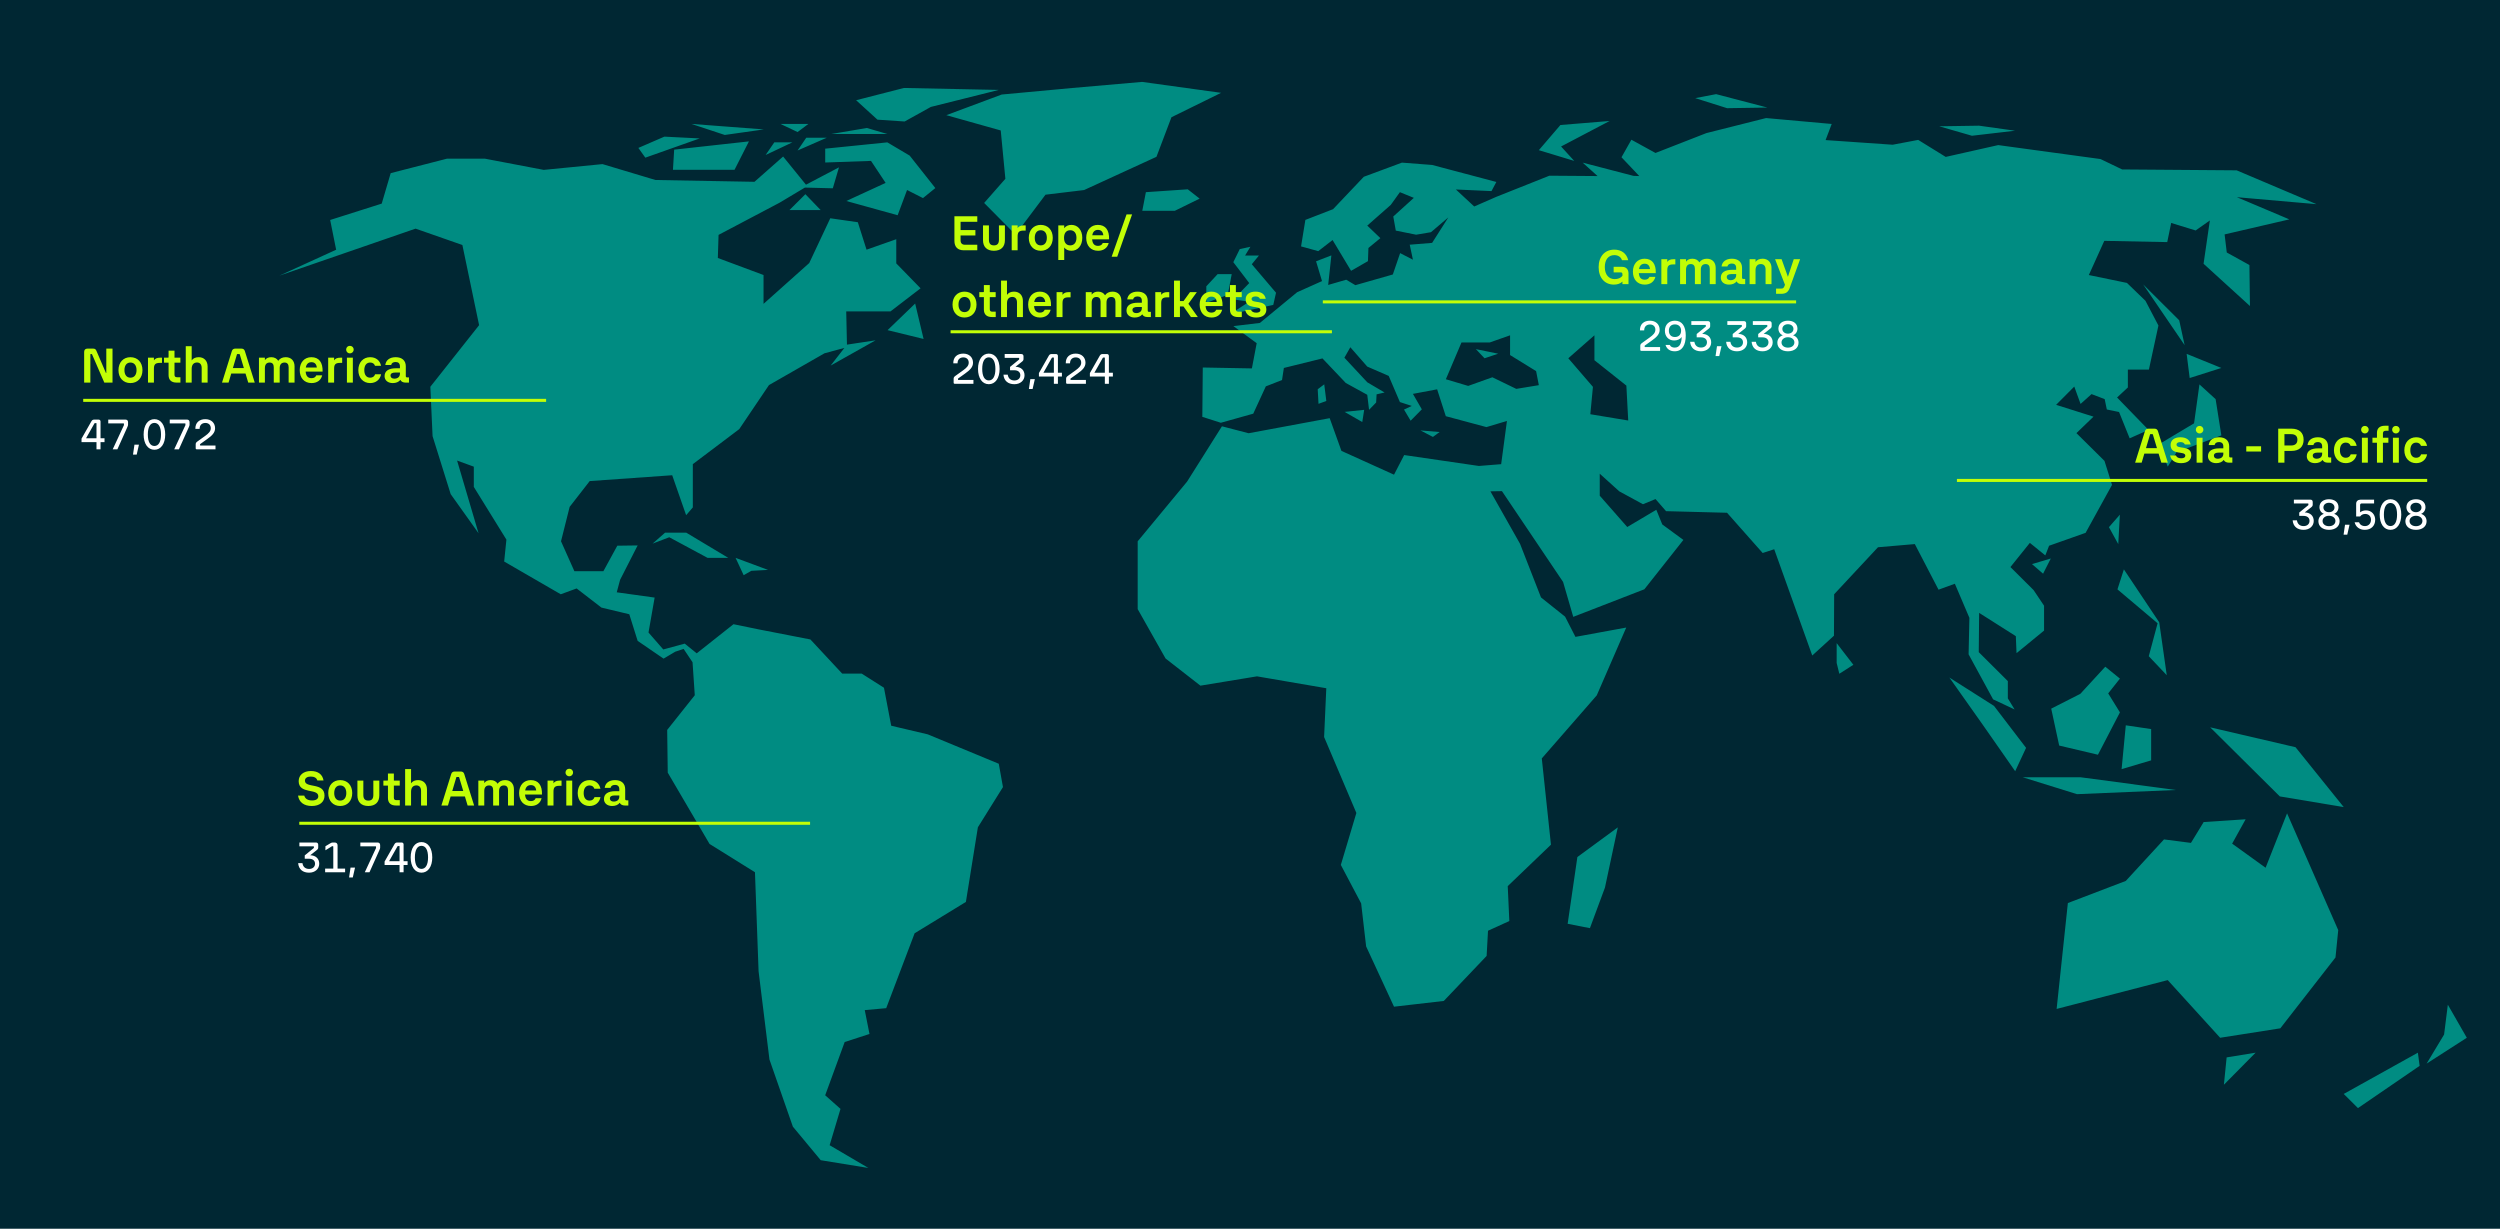 <svg xmlns="http://www.w3.org/2000/svg" width="824" height="405" viewBox="0 0 824 405"><path fill="#002733" d="M0 0h824v405H0z" data-name="BG"/><g data-name="EN"><path d="M700.663 239.066l8.355 1.238v10.312l-9.737 2.889 1.381-14.439zm106.143 92.084l-1.234 9.831-5.76 9.585 13.248-8.52-6.254-10.896zm-73.811 26.379l10.45-10.568-9.545 1.556-.905 9.011zm39.498 3.032l4.69 4.67 20.325-13.927-.576-4.342-24.439 13.599zM397.6 94.368v5.454l7.076-2.652 1.294-6.818h-4.642l-3.728 4.015zm121.264-41.331L507.2 49.498l7.109-8.295 16.22-1.328-15.997 8.406 4.333 4.755zM406.502 98.686l5.25-5.379-5.25-6.893 2.131-4.318 3.5-.757-1.75 2.878h4.565l-2.358 2.879 7.989 9.393-.913 4.015-14.305 3.086 6.391-4.147-5.25-.757zm291.675 80.651l-3.071-5.587 3.6-4.112-.529 9.698zm16.318-25.54l-2.999-7.3 11.665-6.968 1.777-12.83 5.332 4.867 1.888 11.945-14.775 5.531-2.889 4.756zm-.33 68.76l-5.929-6.272 2.908-10.858-13.232-11.174 2.117-6.588 11.647 17.446 2.488 17.446zM569.25 35.659l-10.505-3.318 6.888-1.313 16.886 4.424-13.269.208zm149.022 69.914l1.778 8.185-13.664-20.019 11.887 11.834zm-68.321-60.831l-10.776-3.111 13.109-.207 11.887 1.659-14.22 1.659zm82.208 76.537l-10.442 3.318-1-7.963 11.442 4.645zm-257.665 21.115l-2.203 1.618-4.091-2.14 6.294.522zm-24.86-7.311l-.63 4.021-5.822-3.344 6.451-.677zm-12.483-2.924l-2.57.94-.262-4.804 2.151-1.618.682 5.483zm232.597 53.766l6.194-1.845-2.541 5.007-3.653-3.162zm-183.303-70.851l7.354 1.505-4.494 1.505-2.86-3.01zm33.457 167.402l13.324-9.769-4.235 19.847-4.958 13.368-7.333-1.44 3.202-22.006zm85.463-70.498l5.506 7.136-4.632 2.958-.874-3.567v-6.526zM406.502 98.686l5.25-5.379-5.25-6.894 2.13-4.318 3.5-.757-1.75 2.879h4.565l-2.359 2.878 7.989 9.394-.913 4.015-14.305 3.086 6.391-4.147-5.25-.757zm307.663 123.871l-5.929-6.273 2.908-10.858-13.232-11.174 2.118-6.588 11.647 17.446 2.488 17.447zm-15.988-43.221l-3.07-5.587 3.6-4.111-.529 9.697zm.552 44.33l-3.867 4.881 3.867 6.256-7.25 13.956-12.773-3.022-2.625-12.17 9.598-4.882 8.218-8.937 4.833 3.919zm15.766-69.87l-2.999-7.3 11.664-6.968 1.777-12.83 5.333 4.867 1.888 11.945-14.775 5.53-2.889 4.756zm-13.832 85.27l8.356 1.237v10.312l-9.737 2.889 1.381-14.438zM518.864 53.037L507.2 49.498l7.109-8.296 16.219-1.327-15.997 8.406 4.333 4.756zm232.564 209.46l-22.958-22.775 28.142 6.562 15.881 19.736-21.065-3.523zM569.25 35.658l-10.505-3.318 6.887-1.313 16.886 4.424-13.269.207zm149.023 69.915l1.777 8.184-13.664-20.019 11.887 11.835zm13.886 15.706l-10.442 3.318-1-7.963 11.443 4.645zm-82.207-76.537l-10.776-3.111 13.109-.207 11.887 1.659-14.22 1.66zm19.797 141.183l6.194-1.845-2.541 5.007-3.653-3.162zm14.825 75.828l-17.885-5.569h19.058l31.419 4.194-32.593 1.376zm-16.78-15.262l-3.591 7.7-10.772-15.434-10.91-15.434 14.708 9.35 10.565 13.819zm-193.3-104.098l-2.203 1.619-4.091-2.141 6.293.522zm-24.86-7.31l-.629 4.02-5.822-3.343 6.451-.677zm-12.483-2.924l-2.57.94-.262-4.804 2.15-1.618.682 5.483zm316.663 135.909l16.869 38.504-.905 9.011-10.532 13.518-7.653 9.831-19.831 3.114-17.28-19.006-36.617 9.503 3.703-34.9 19.091-7.292 12.59-13.681 8.887 1.147 4.197-6.881 13.824-.901-4.443 8.028 11.026 7.947 7.077-17.941zm-148.449-56.09l5.507 7.135-4.633 2.959-.874-3.568v-6.526zm-118.92-96.904l7.354 1.505-4.494 1.505-2.86-3.01zM299.827 51.285l-7.363-4.362-20.476 2.08v4.559l15.097-.532 4.818 7.248-12.956 5.97 16.918 4.69 3.106-8.314 5.246 2.664 4.069-3.304-8.459-10.699zM289.209 39.44l-7.034-6.403 15.756-4.041 31.27.64-22.388 5.602-8.641 4.802-8.963-.6zm-28.055 7.483l-8.802 4.162 2.854-4.162h5.949zm40.482 53.122l2.779 11.676-11.869-2.907 9.09-8.768zm-38.754-56.524l-5.667-2.682h9.244l-3.577 2.682zm2.854 1.881h6.752l-9.606 4.201 2.854-4.201zm26.728-1.241h-18.449l11.696-1.98 6.752 1.98zm-53.577.321l-11.013-3.642 23.875 1.821-12.862 1.821zm-16.681 4.842l24.638-2.721-4.743 9.363h-20.298l.402-6.642zm20.242 134.546l10.689 3.968-5.495.301-2.536 1.444-2.657-5.712zM260.21 69.233l5.247-5.224 5.032 5.224H260.21zm-34.008 106.34l13.83 8.297h-6.824l-12.621-6.794-5.495 2.104 4.107-3.607h7.005zM212.697 51.967l-2.293-3.212 8.577-3.72 11.634.591-17.918 6.341zm116.5 199.771l1.378 7.681-8.266 13.258-3.949 24.597-16.899 10.332-9.368 24.688-7.072.64 1.561 7.864-8.174 2.652-6.429 17.555 5.051 4.481-3.582 11.978 12.766 7.498-15.705-2.56-9.184-11.063-7.715-22.128-3.582-29.077-1.194-32.643-14.97-9.326-13.776-23.499-.184-14.081 9.092-11.43-.735-10.878-2.939-4.392-2.755.914-3.857 2.286-8.541-5.852-2.755-8.778-9.184-2.194-8.174-6.309-5.235 1.921-18.644-10.79.735-7.223-10.745-17.373v-6.675l-5.51-2.012 7.072 23.957-9.184-12.893-5.969-19.11-.735-16.276 16.072-20.298-5.511-26.425-15.429-5.395-44.891 15.495 18.713-8.542-1.97-9.806 16.99-5.394 2.961-10.045 18.529-4.761h12.552l19.365 3.69 19.365-1.905 17.453 5.237 32.634.595 9.444-8.331 7.531 9.283 10.878-5.713-2.032 6.903-9.205-.238-8.368 4.999-20.083 10.592-.239 7.616 15.062 5.611v9.504l15.062-13.449 6.933-14.758 9.085 1.31 2.869 9.045 9.802-3.452v7.974l8.009 8.212-9.922 7.617h-14.584l.239 10.949 9.444-1.428-14.823 8.331 4.543-5.832-6.575 1.785-18.29 10.473-9.802 14.52-15.3 11.54v14.264l-2.205 2.56-4.592-13.166-27.185 1.92-6.613 8.504-2.847 11.338 4.408 9.875h9.551l4.592-8.412 6.704-.092-5.786 11.338-1.102 4.115 12.49 1.737-2.02 11.521 4.868 5.578 7.072-1.921 3.949 3.2 12.123-9.601 8.45 1.737 16.898 3.292 10.47 11.246h6.429l7.347 4.663 2.388 12.526 12.031 2.835 23.419 9.692zm51.974-200.053L357.31 62.641l-12.715 1.529-9.888 13.165-10.33-10.444 6.994-7.963-1.528-15.927-17.926-5.042 18.248-6.803 23.312-2.16 22.951-2.001 26.045 3.602-16.359 8.043-4.944 13.046zm-91.962-12.246l-7.034-6.402 15.756-4.042 31.271.641-22.388 5.602-8.641 4.802-8.963-.6zm10.618 11.845l-7.363-4.362-20.476 2.081v4.559l15.098-.533 4.818 7.249-12.956 5.969 16.918 4.691 3.105-8.315 5.247 2.665 4.069-3.305-8.459-10.699zm76.668 18.192h10.728l8.179-4.012-3.912-3.069-13.81.944-1.185 6.137zm143.407 213l13.324-9.769-4.235 19.847-4.958 13.368-7.333-1.439 3.202-22.007zm217.36-217.484l26.256 2.301-26.315-11.152-37.754-.295-7.112-3.422-33.724-4.603-17.306 3.895-9.068-5.606-8.416 1.593-22.107-1.534 2.015-5.311-21.634-1.947-19.677 4.957-16.773 6.549-7.942-4.367-3.26 5.783 5.868 6.196-1.896-.059-16.773-4.367 4.919 4.425-15.884-.118-17.484 6.962-7.29 3.187-6.045-5.605 11.735.531 1.6-3.01-21.159-5.605-9.957-.767-12.565 4.661-10.135 10.68-9.128 3.541-1.422 8.733 5.665 1.562 4.726-3.659 6.091 10.142 5.565-3.189.157-4.339 3.938-3.241-4.321-4.136 7.746-6.821 3.011-4.197 4.592 1.874-6.776 6.146.828 4.646 6.7 1.35 4.893-.825 5.722-4.872-5.345 8.395-7.378.599 1.054 4.948-4.216-2.174-2.409 7.045-12.347 3.523-3.011-1.799-5.948 1.724 1.054-9.744-5.044 1.949 1.958 6.521-8.206 3.673-12.271 10.119-8.733 1.049 7.679 5.622-1.581 8.32-16.186-.3-.151 16.265 6.098 1.949 10.69-2.998 4.14-8.995 5.345-2.098.602-3.973 12.723-3.148 7.679 8.095 7.085 3.897.594 4.947 2.334-2.398.151-2.699 2.635-.6-5.713-3.373-7.537-8.095 1.958-3.448 5.579 6.371 7.068 3.073 3.689 8.62 3.915 1.274-2.56 1.199 2.184 3.673 3.689-3.749-2.936-5.096 7.98-1.5 2.857 8.854 13.391 3.595 6.762-2.026-1.904 14.248-7.352.588-24.617-3.594-3.348 6.47-17.331-7.843-3.873-10.784-26.718 4.967-8.796-2.288-11.488 18.235-16.28 19.672v22.352l9.19 16.274 11.488 8.954 18.643-3.072 22.845 3.921-.722 16.078 10.634 25.032-5.12 17.123 6.696 12.679 1.641 14.183 9.19 19.868 16.411-1.895 14.114-14.836.46-8.3 7.024-3.203-.525-11.502 14.245-13.66-3.02-28.43 18.118-20.783 9.716-22.352-16.74 3.071-3.414-6.666-7.943-6.339-6.893-17.646-9.781-17.319 3.807-.065 20.153 29.933 3.348 11.503 23.435-9.085 12.867-16.273-6.958-5.098-1.969-4.836-9.575 5.678-9.068-10.318v-7.254l6.433 5.816 7.812 4.249 4.136-1.7 3.479 3.987 20.087.523 11.75 13.267 3.807-1.241 12.538 35.03 7.155-6.535.066-13.66 14.442-15.49 12.144-1.045 7.812 15.032 5.383-1.96 4.792 11.241-.263 12.026 8.074 14.835 7.09 3.333-2.232-3.66v-5.686l-9.584-9.542.128-12.944 12.091 7.671.237 5.606 9.068-7.436v-8.202l-3.438-5.134-7.646-7.612 6.401-7.966 5.097 4.13 1.245-3.186 12.032-4.249 8.712-15.814-2.489-7.907-9.246-9.146 5.631-5.429-12.328-3.894 5.986-6.019 2.075 5.723 3.615-3.245 4.327 1.652.711 3.422 4.03.826 3.497 8.674 6.223-2.773-10.372-10.68 3.556-3.305v-5.9h6.934l3.142-14.516-4.268-8.144-6.105-5.9-12.565-2.596 5.097-11.271 20.744.414 1.304-6.314 8.061 2.478 4.682-3.304-2.074 14.28 15.291 13.926-.178-13.513-7.468-4.13-.711-5.959 21.337-4.957-17.307-7.317zm-237.498 63.18l-7.885-3.824-7.967 2.847-7.354-2.196 5.148-12.122h9.315l6.7-2.359v6.508l8.58 5.288.899 4.637-7.436 1.22zm24.409 8.356l.857-9.022-8.118-9.422 8.608-7.566v8.21l10.531 8.363.612 11.509-12.49-2.073z" fill="#008c82"/><path fill="none" d="M26.424 114.103h190.342V177H26.424z"/><path d="M27.736 126.103v-10.101c0-.72.4-1.104 1.121-1.104h1.809c.641 0 .896.24 1.104.704l3.139 7.315h.127v-8.02h2.049v11.204H34.38l-4.08-9.396h-.434c-.047 0-.08.048-.08.096v9.3h-2.049zM39.049 122.005c0-2.608 1.633-4.274 3.938-4.274 2.354 0 3.971 1.666 3.971 4.274 0 2.593-1.617 4.258-3.971 4.258-2.305 0-3.938-1.665-3.938-4.258zm5.955 0c0-1.585-.77-2.513-2.018-2.513-1.217 0-1.969.928-1.969 2.513 0 1.553.752 2.481 1.969 2.481 1.248 0 2.018-.929 2.018-2.481zM53.387 117.891v1.713h-.656c-1.664 0-2 .625-2 1.985v4.514h-1.953v-8.212h1.953v.896c.398-.624 1.055-.896 2.08-.896h.576zM59.467 124.342v1.761H58.17c-1.648 0-2.609-.849-2.609-2.465v-4.098h-1.504v-1.649h1.328c.129 0 .176-.047.176-.191v-2.129h1.953v2.32h1.938v1.649h-1.938v3.985c0 .641.32.816.896.816h1.057zM68.428 120.789v5.313h-1.953V121.3c0-1.168-.561-1.824-1.537-1.824-.992 0-1.76.623-1.76 2.096v4.53h-1.953v-12.005h1.953v4.689c.496-.703 1.295-1.057 2.336-1.057 1.777 0 2.914 1.249 2.914 3.059zM81.818 126.103l-.895-2.978h-4.707l-.881 2.978h-2.16l3.25-10.404c.16-.513.543-.8 1.152-.8h1.969c.561 0 .977.24 1.152.8l3.266 10.404h-2.146zm-5.056-4.787h3.617l-1.361-4.529c-.016-.032-.047-.08-.096-.08h-.721c-.062 0-.08.048-.096.08l-1.344 4.529zM97.084 120.756v5.347h-1.951v-5.042c0-1.008-.449-1.568-1.346-1.568-.943 0-1.6.544-1.6 1.856v4.754h-1.953v-5.042c0-1.008-.449-1.568-1.346-1.568-.928 0-1.584.527-1.584 1.856v4.754h-1.953v-8.212h1.953v.816c.465-.656 1.184-.977 2.113-.977 1.057 0 1.84.449 2.289 1.201.496-.752 1.344-1.201 2.465-1.201 1.824 0 2.912 1.217 2.912 3.025zM106.33 122.484h-5.586c.111 1.473.768 2.162 1.953 2.162.752 0 1.312-.32 1.553-.945h1.951c-.398 1.648-1.711 2.562-3.504 2.562-2.402 0-3.906-1.665-3.906-4.274 0-2.545 1.537-4.258 3.842-4.258 2.514 0 3.793 1.713 3.697 4.754zm-5.539-1.343h3.635c-.145-1.217-.77-1.761-1.777-1.761s-1.664.593-1.857 1.761zM112.777 117.891v1.713h-.656c-1.664 0-2 .625-2 1.985v4.514h-1.953v-8.212h1.953v.896c.398-.624 1.055-.896 2.08-.896h.576zM114.088 115.219c0-.705.527-1.232 1.232-1.232.719 0 1.248.527 1.248 1.232 0 .72-.529 1.248-1.248 1.248-.705 0-1.232-.528-1.232-1.248zm.256 10.884v-8.212h1.953v8.212h-1.953zM118.104 122.005c0-2.608 1.648-4.274 3.889-4.274 1.92 0 3.25 1.09 3.602 2.834h-2c-.24-.688-.77-1.072-1.586-1.072-1.199 0-1.936.912-1.936 2.513 0 1.585.736 2.481 1.936 2.481.801 0 1.377-.385 1.633-1.137h1.969c-.336 1.793-1.729 2.913-3.617 2.913-2.24 0-3.889-1.681-3.889-4.258zM134.793 124.39v1.713h-1.152c-.848 0-1.424-.353-1.68-.896-.561.72-1.441 1.057-2.514 1.057-1.617 0-2.689-.929-2.689-2.272 0-1.697 1.297-2.609 3.762-2.609h1.297v-.672c0-.913-.512-1.393-1.408-1.393-.832 0-1.328.336-1.473.976h-1.938c.193-1.552 1.393-2.562 3.426-2.562 2.049 0 3.33 1.073 3.33 3.01v3.233c0 .272.16.416.4.416h.639zm-2.977-1.185v-.416h-1.52c-1.01 0-1.586.305-1.586 1.009 0 .624.496 1.009 1.248 1.009 1.105 0 1.857-.593 1.857-1.602z" fill="#c2fe06"/><path d="M34.451 144.461v1.26h-1.316v2.382h-1.332v-2.382h-4.93v-1.148l3.277-5.757c.225-.392.531-.519.938-.519h1.387c.406 0 .66.238.66.645v5.52h1.316zm-6.094 0h3.445v-4.917c0-.056-.027-.084-.084-.084h-.393c-.098 0-.168.028-.209.112l-2.76 4.889zM37.148 148.103l3.699-7.97v-.505c0-.042-.043-.069-.07-.069h-5.1v-1.262h5.66c.545 0 .867.295.867.855v.867c0 .197-.055.337-.238.771l-3.277 7.312h-1.541zM43.84 149.826l.477-3.265h1.484l-.742 3.265H43.84zM47.34 143.214c0-3.054 1.387-5.057 3.557-5.057 2.158 0 3.559 2.003 3.559 5.057s-1.4 5.028-3.559 5.028c-2.17 0-3.557-1.988-3.557-5.028zm5.728 0c0-2.423-.771-3.824-2.172-3.824s-2.17 1.401-2.17 3.824c0 2.396.77 3.782 2.17 3.782s2.172-1.387 2.172-3.782zM57.42 148.103l3.697-7.97v-.505c0-.042-.041-.069-.07-.069h-5.098v-1.262h5.658c.547 0 .869.295.869.855v.867c0 .197-.057.337-.238.771l-3.277 7.312H57.42zM64.867 148.103c-.225 0-.365-.126-.365-.351v-1.344c0-.435.252-.673.561-.896l2.578-1.85c1.105-.799 1.834-1.499 1.834-2.521 0-1.092-.729-1.736-1.779-1.736-1.135 0-1.904.699-1.904 1.947h-1.4c-.043-2.06 1.316-3.194 3.291-3.194 1.947 0 3.207 1.247 3.207 2.997 0 1.415-.951 2.41-2.633 3.586l-2.311 1.653v.378c0 .043.041.07.07.07h5.014v1.261h-6.162z" fill="#fff"/><g><path fill="none" d="M97.643 253.495h190.342V313H97.643z"/><path d="M98.235 262.229h2.049c.305 1.057 1.169 1.601 2.577 1.601 1.312 0 2.049-.512 2.049-1.376 0-2.722-6.466-.561-6.466-4.979 0-2.049 1.632-3.346 4.033-3.346 2.385 0 3.825 1.137 4.162 3.122h-2.033c-.256-.849-.992-1.297-2.193-1.297-1.152 0-1.904.496-1.904 1.345 0 2.625 6.45.432 6.45 4.945 0 2.098-1.601 3.41-4.178 3.41-2.593 0-4.209-1.232-4.546-3.426zM108.188 261.397c0-2.609 1.632-4.274 3.938-4.274 2.353 0 3.97 1.665 3.97 4.274 0 2.593-1.617 4.258-3.97 4.258-2.306 0-3.938-1.665-3.938-4.258zm5.955 0c0-1.585-.769-2.514-2.017-2.514-1.217 0-1.969.929-1.969 2.514 0 1.553.752 2.48 1.969 2.48 1.248 0 2.017-.928 2.017-2.48zM117.804 262.166v-4.883h1.953v4.738c0 1.232.496 1.856 1.648 1.856s1.648-.624 1.648-1.856v-4.738h1.969v4.883c0 2.177-1.265 3.489-3.617 3.489-2.337 0-3.602-1.312-3.602-3.489zM131.773 263.734v1.761h-1.297c-1.648 0-2.608-.849-2.608-2.465v-4.098h-1.505v-1.649h1.328c.129 0 .177-.048.177-.191v-2.129h1.952v2.32h1.938v1.649h-1.938v3.985c0 .64.32.816.896.816h1.057zM140.734 260.181v5.314h-1.953v-4.802c0-1.169-.561-1.825-1.536-1.825-.993 0-1.761.624-1.761 2.097v4.53h-1.953V253.49h1.953v4.689c.496-.704 1.296-1.057 2.337-1.057 1.776 0 2.913 1.249 2.913 3.058zM154.126 265.495l-.896-2.978h-4.706l-.881 2.978h-2.161l3.25-10.404c.16-.513.544-.801 1.152-.801h1.969c.561 0 .977.24 1.152.801l3.266 10.404h-2.146zm-5.058-4.786h3.617l-1.36-4.53c-.016-.031-.048-.08-.096-.08h-.721c-.063 0-.08.049-.096.08l-1.345 4.53zM169.392 260.148v5.347h-1.952v-5.042c0-1.009-.448-1.569-1.345-1.569-.944 0-1.601.545-1.601 1.857v4.754h-1.953v-5.042c0-1.009-.448-1.569-1.345-1.569-.928 0-1.584.528-1.584 1.857v4.754h-1.953v-8.212h1.953v.816c.464-.656 1.184-.977 2.112-.977 1.057 0 1.841.448 2.289 1.201.496-.753 1.345-1.201 2.465-1.201 1.825 0 2.913 1.217 2.913 3.025zM178.638 261.877h-5.587c.112 1.473.769 2.161 1.953 2.161.752 0 1.312-.32 1.553-.944h1.952c-.399 1.648-1.712 2.562-3.505 2.562-2.401 0-3.905-1.665-3.905-4.274 0-2.545 1.536-4.258 3.841-4.258 2.514 0 3.794 1.713 3.698 4.754zm-5.539-1.344h3.634c-.144-1.217-.769-1.761-1.776-1.761s-1.665.592-1.857 1.761zM185.084 257.283v1.713h-.656c-1.664 0-2 .624-2 1.985v4.514h-1.953v-8.212h1.953v.896c.399-.624 1.056-.896 2.08-.896h.576zM186.395 254.61c0-.704.528-1.232 1.232-1.232.72 0 1.248.528 1.248 1.232 0 .721-.528 1.249-1.248 1.249-.704 0-1.232-.528-1.232-1.249zm.255 10.885v-8.212h1.953v8.212h-1.953zM190.41 261.397c0-2.609 1.648-4.274 3.89-4.274 1.92 0 3.249 1.089 3.601 2.834h-2c-.24-.688-.769-1.073-1.585-1.073-1.2 0-1.937.913-1.937 2.514 0 1.584.736 2.48 1.937 2.48.8 0 1.377-.384 1.633-1.136h1.969c-.336 1.792-1.729 2.913-3.617 2.913-2.241 0-3.89-1.681-3.89-4.258zM207.101 263.782v1.713h-1.152c-.848 0-1.425-.353-1.681-.896-.56.72-1.44 1.057-2.513 1.057-1.617 0-2.689-.929-2.689-2.273 0-1.696 1.297-2.608 3.762-2.608h1.297v-.673c0-.912-.513-1.393-1.409-1.393-.832 0-1.328.336-1.473.977h-1.937c.192-1.553 1.393-2.562 3.426-2.562 2.049 0 3.329 1.073 3.329 3.01v3.233c0 .271.16.416.4.416h.64zm-2.977-1.184v-.416h-1.521c-1.009 0-1.585.304-1.585 1.009 0 .624.496 1.008 1.248 1.008 1.104 0 1.857-.592 1.857-1.601z" fill="#c2fe06"/><path d="M102.252 281.892c1.863.042 2.97 1.177 2.97 2.802 0 1.709-1.387 2.941-3.348 2.941-2.073 0-3.432-1.106-3.601-3.138h1.415c.168 1.205.938 1.905 2.199 1.905 1.177 0 1.947-.7 1.947-1.723 0-.995-.729-1.64-1.961-1.64h-1.429v-1.106l3.012-2.451v-.462c0-.042-.057-.07-.084-.07h-4.693v-1.261h5.449c.477 0 .757.267.757.771v.896c0 .364-.183.616-.574.91l-2.06 1.625zM111.268 286.29h2.479v1.205h-6.584v-1.205h2.689v-7.242c0-.084-.056-.14-.14-.14h-.266l-2.186 1.345v-1.331l1.568-.938c.295-.182.505-.294.812-.294h.645c.631 0 .98.336.98.98v7.62zM115.059 289.218l.477-3.264h1.484l-.742 3.264h-1.219zM120.239 287.495l3.698-7.971v-.504c0-.042-.042-.07-.07-.07h-5.099v-1.261h5.659c.546 0 .868.294.868.854v.868c0 .196-.056.337-.238.771l-3.277 7.312h-1.541zM134.34 283.853v1.261h-1.316v2.382h-1.331v-2.382h-4.931v-1.148l3.277-5.757c.225-.393.532-.519.938-.519h1.387c.406 0 .659.238.659.645v5.519h1.316zm-6.094 0h3.446v-4.916c0-.057-.028-.084-.084-.084h-.393c-.098 0-.168.027-.21.111l-2.76 4.889zM135.357 282.606c0-3.054 1.387-5.057 3.558-5.057 2.157 0 3.558 2.003 3.558 5.057s-1.4 5.028-3.558 5.028c-2.171 0-3.558-1.989-3.558-5.028zm5.729 0c0-2.424-.771-3.824-2.171-3.824s-2.171 1.4-2.171 3.824c0 2.396.771 3.782 2.171 3.782s2.171-1.387 2.171-3.782z" fill="#fff"/></g><g><path fill="none" d="M313.31 70.495H422V133H313.31z"/><path d="M322.113 73.115h-5.507v2.721h4.883v1.777h-4.883v1.601c0 .944.497 1.456 1.425 1.456h4.082v1.825h-4.482c-1.969 0-3.057-1.104-3.057-3.105v-8.099h7.539v1.824zM323.998 79.166v-4.883h1.953v4.738c0 1.232.496 1.857 1.648 1.857s1.648-.625 1.648-1.857v-4.738h1.969v4.883c0 2.177-1.265 3.489-3.617 3.489-2.337 0-3.602-1.312-3.602-3.489zM338.063 74.283v1.713h-.656c-1.664 0-2 .625-2 1.985v4.514h-1.953v-8.212h1.953v.896c.399-.623 1.056-.896 2.08-.896h.576zM339.086 78.397c0-2.608 1.632-4.274 3.938-4.274 2.353 0 3.97 1.666 3.97 4.274 0 2.593-1.617 4.258-3.97 4.258-2.306 0-3.938-1.665-3.938-4.258zm5.954 0c0-1.585-.769-2.513-2.017-2.513-1.217 0-1.969.928-1.969 2.513 0 1.553.752 2.481 1.969 2.481 1.248 0 2.017-.929 2.017-2.481zM356.721 78.381c0 2.625-1.521 4.274-3.554 4.274-1.088 0-1.873-.384-2.4-1.089v4.13h-1.953V74.283h1.953v.93c.527-.705 1.328-1.09 2.4-1.09 2.033 0 3.554 1.649 3.554 4.258zm-1.921 0c0-1.632-.832-2.496-2.064-2.496s-2.033.864-2.033 2.496.801 2.498 2.033 2.498 2.064-.881 2.064-2.498zM365.553 78.877h-5.587c.112 1.473.769 2.162 1.953 2.162.752 0 1.312-.32 1.553-.945h1.952c-.399 1.648-1.712 2.562-3.505 2.562-2.401 0-3.905-1.665-3.905-4.274 0-2.545 1.536-4.258 3.841-4.258 2.514 0 3.794 1.713 3.698 4.754zm-5.539-1.344h3.634c-.144-1.217-.769-1.761-1.776-1.761s-1.665.593-1.857 1.761zM366.397 84.624l4.914-13.958h1.824l-4.897 13.958h-1.841zM313.95 100.397c0-2.608 1.632-4.274 3.938-4.274 2.353 0 3.97 1.666 3.97 4.274 0 2.593-1.617 4.258-3.97 4.258-2.306 0-3.938-1.665-3.938-4.258zm5.954 0c0-1.585-.769-2.513-2.017-2.513-1.217 0-1.969.928-1.969 2.513 0 1.553.752 2.481 1.969 2.481 1.248 0 2.017-.929 2.017-2.481zM328.191 102.734v1.761h-1.297c-1.648 0-2.608-.849-2.608-2.465v-4.098h-1.505v-1.649h1.328c.129 0 .177-.047.177-.191v-2.129h1.952v2.32h1.938v1.649h-1.938v3.985c0 .641.32.816.896.816h1.057zM337.152 99.182v5.313h-1.953v-4.802c0-1.168-.561-1.824-1.536-1.824-.993 0-1.761.623-1.761 2.096v4.53h-1.953V92.49h1.953v4.689c.496-.703 1.296-1.057 2.337-1.057 1.776 0 2.913 1.249 2.913 3.059zM346.416 100.877h-5.587c.112 1.473.769 2.162 1.953 2.162.752 0 1.312-.32 1.553-.945h1.952c-.399 1.648-1.712 2.562-3.505 2.562-2.401 0-3.905-1.665-3.905-4.274 0-2.545 1.536-4.258 3.841-4.258 2.514 0 3.794 1.713 3.698 4.754zm-5.539-1.344h3.634c-.144-1.217-.769-1.761-1.776-1.761s-1.665.593-1.857 1.761zM352.862 96.283v1.713h-.656c-1.664 0-2 .625-2 1.985v4.514h-1.953v-8.212h1.953v.896c.399-.623 1.056-.896 2.08-.896h.576zM369.602 99.148v5.347h-1.952v-5.042c0-1.008-.448-1.568-1.345-1.568-.944 0-1.601.544-1.601 1.856v4.754h-1.953v-5.042c0-1.008-.448-1.568-1.345-1.568-.928 0-1.584.527-1.584 1.856v4.754h-1.953v-8.212h1.953v.816c.464-.656 1.184-.977 2.112-.977 1.057 0 1.841.449 2.289 1.201.496-.752 1.345-1.201 2.465-1.201 1.825 0 2.913 1.217 2.913 3.025zM379.328 102.782v1.713h-1.152c-.849 0-1.425-.353-1.681-.896-.56.72-1.44 1.057-2.513 1.057-1.617 0-2.689-.929-2.689-2.272 0-1.697 1.297-2.609 3.762-2.609h1.297v-.672c0-.913-.513-1.393-1.409-1.393-.832 0-1.328.336-1.473.976h-1.937c.192-1.552 1.393-2.562 3.426-2.562 2.049 0 3.329 1.073 3.329 3.01v3.233c0 .272.16.416.4.416h.64zm-2.976-1.184v-.416h-1.521c-1.009 0-1.585.305-1.585 1.008 0 .625.496 1.01 1.248 1.01 1.104 0 1.857-.593 1.857-1.602zM385.391 96.283v1.713h-.656c-1.664 0-2 .625-2 1.985v4.514h-1.953v-8.212h1.953v.896c.399-.623 1.056-.896 2.08-.896h.576zM392.527 104.495l-2.434-3.474h-1.184v3.474h-1.953V92.49h1.953v6.738h1.184l2.129-2.945h2.257l-2.784 3.842 3.104 4.37h-2.272zM402.944 100.877h-5.587c.112 1.473.769 2.162 1.953 2.162.752 0 1.312-.32 1.553-.945h1.952c-.399 1.648-1.712 2.562-3.505 2.562-2.401 0-3.905-1.665-3.905-4.274 0-2.545 1.536-4.258 3.841-4.258 2.514 0 3.794 1.713 3.698 4.754zm-5.539-1.344h3.634c-.144-1.217-.769-1.761-1.776-1.761s-1.665.593-1.857 1.761zM409.295 102.734v1.761h-1.297c-1.648 0-2.608-.849-2.608-2.465v-4.098h-1.505v-1.649h1.328c.129 0 .177-.047.177-.191v-2.129h1.952v2.32h1.938v1.649h-1.938v3.985c0 .641.32.816.896.816h1.057zM410.412 102.126h1.921c.24.624.864.929 1.745.929.864 0 1.345-.32 1.345-.849 0-1.776-4.851.032-4.851-3.537 0-1.601 1.232-2.546 3.233-2.546 1.905 0 3.105.85 3.378 2.369h-1.905c-.224-.512-.704-.783-1.44-.783-.801 0-1.312.287-1.312.832 0 1.729 4.866-.049 4.866 3.489 0 1.648-1.249 2.625-3.361 2.625-2.018 0-3.33-.96-3.618-2.529z" fill="#c2fe06"/><path d="M314.683 126.495c-.225 0-.364-.126-.364-.351V124.8c0-.436.252-.673.56-.896l2.578-1.85c1.106-.799 1.835-1.498 1.835-2.521 0-1.092-.729-1.736-1.779-1.736-1.135 0-1.905.699-1.905 1.947h-1.4c-.042-2.06 1.316-3.194 3.292-3.194 1.947 0 3.208 1.247 3.208 2.997 0 1.415-.953 2.41-2.634 3.586l-2.312 1.653v.378c0 .043.042.07.07.07h5.015v1.261h-6.163zM322.354 121.606c0-3.054 1.387-5.057 3.558-5.057 2.157 0 3.558 2.003 3.558 5.057s-1.4 5.028-3.558 5.028c-2.171 0-3.558-1.988-3.558-5.028zm5.728 0c0-2.423-.771-3.824-2.171-3.824s-2.171 1.401-2.171 3.824c0 2.396.771 3.782 2.171 3.782s2.171-1.387 2.171-3.782zM334.717 120.893c1.863.041 2.97 1.176 2.97 2.801 0 1.709-1.387 2.941-3.348 2.941-2.073 0-3.432-1.105-3.601-3.137h1.415c.168 1.204.938 1.904 2.199 1.904 1.177 0 1.947-.7 1.947-1.723 0-.994-.729-1.639-1.961-1.639h-1.429v-1.107l3.012-2.451v-.462c0-.042-.057-.069-.084-.069h-4.693v-1.262h5.449c.477 0 .757.267.757.771v.896c0 .363-.183.615-.574.91l-2.06 1.625zM339.124 128.219l.477-3.265h1.484l-.742 3.265h-1.219zM350.006 122.854v1.26h-1.316v2.382h-1.331v-2.382h-4.931v-1.148l3.277-5.757c.225-.392.532-.519.938-.519h1.387c.406 0 .659.238.659.645v5.52h1.316zm-6.094 0h3.446v-4.917c0-.056-.028-.084-.084-.084h-.393c-.098 0-.168.028-.21.112l-2.76 4.889zM351.752 126.495c-.225 0-.364-.126-.364-.351V124.8c0-.436.252-.673.561-.896l2.577-1.85c1.106-.799 1.835-1.498 1.835-2.521 0-1.092-.729-1.736-1.779-1.736-1.135 0-1.905.699-1.905 1.947h-1.4c-.042-2.06 1.316-3.194 3.292-3.194 1.947 0 3.207 1.247 3.207 2.997 0 1.415-.952 2.41-2.633 3.586l-2.312 1.653v.378c0 .043.042.07.07.07h5.015v1.261h-6.163zM366.805 122.854v1.26h-1.316v2.382h-1.331v-2.382h-4.931v-1.148l3.277-5.757c.225-.392.532-.519.938-.519h1.387c.406 0 .659.238.659.645v5.52h1.316zm-6.094 0h3.446v-4.917c0-.056-.028-.084-.084-.084h-.393c-.098 0-.168.028-.21.112l-2.76 4.889z" fill="#fff"/></g><g><path fill="none" d="M610.158 140.495H800.5V206H610.158z"/><path d="M712.376 152.495l-.896-2.978h-4.706l-.881 2.978h-2.161l3.25-10.404c.16-.513.544-.801 1.152-.801h1.969c.561 0 .977.24 1.152.801l3.266 10.404h-2.146zm-5.058-4.786h3.617l-1.36-4.53c-.016-.031-.048-.08-.096-.08h-.721c-.063 0-.08.049-.096.08l-1.345 4.53zM715.269 150.126h1.921c.24.624.864.929 1.745.929.864 0 1.345-.32 1.345-.849 0-1.776-4.851.032-4.851-3.537 0-1.601 1.232-2.546 3.233-2.546 1.905 0 3.105.849 3.378 2.369h-1.905c-.224-.512-.704-.784-1.44-.784-.801 0-1.312.288-1.312.832 0 1.729 4.866-.048 4.866 3.49 0 1.648-1.249 2.625-3.361 2.625-2.018 0-3.33-.961-3.618-2.529zM723.749 141.61c0-.704.528-1.232 1.232-1.232.72 0 1.248.528 1.248 1.232 0 .721-.528 1.249-1.248 1.249-.704 0-1.232-.528-1.232-1.249zm.256 10.885v-8.212h1.953v8.212h-1.953zM735.783 150.782v1.713h-1.152c-.848 0-1.425-.353-1.681-.896-.56.72-1.44 1.057-2.513 1.057-1.617 0-2.689-.929-2.689-2.273 0-1.696 1.297-2.608 3.762-2.608h1.297v-.673c0-.912-.513-1.393-1.409-1.393-.832 0-1.328.336-1.473.977h-1.937c.192-1.553 1.393-2.562 3.426-2.562 2.049 0 3.329 1.073 3.329 3.01v3.233c0 .271.16.416.4.416h.64zm-2.976-1.184v-.416h-1.521c-1.009 0-1.585.304-1.585 1.009 0 .624.496 1.008 1.248 1.008 1.104 0 1.857-.592 1.857-1.601zM740.372 148.829v-1.744h4.883v1.744h-4.883zM755.286 141.29c2.546 0 3.986 1.329 3.986 3.634 0 2.353-1.44 3.697-3.986 3.697h-2.337v3.874H750.9V141.29h4.386zm-.143 5.538c1.345 0 2.081-.64 2.081-1.904 0-1.217-.736-1.825-2.081-1.825h-2.193v3.729h2.193zM768.359 150.782v1.713h-1.152c-.848 0-1.425-.353-1.681-.896-.56.72-1.44 1.057-2.513 1.057-1.617 0-2.689-.929-2.689-2.273 0-1.696 1.297-2.608 3.762-2.608h1.297v-.673c0-.912-.513-1.393-1.409-1.393-.832 0-1.328.336-1.473.977h-1.937c.192-1.553 1.393-2.562 3.426-2.562 2.049 0 3.329 1.073 3.329 3.01v3.233c0 .271.16.416.4.416h.64zm-2.976-1.184v-.416h-1.521c-1.009 0-1.585.304-1.585 1.009 0 .624.496 1.008 1.248 1.008 1.104 0 1.857-.592 1.857-1.601zM769.269 148.397c0-2.609 1.648-4.274 3.89-4.274 1.92 0 3.249 1.089 3.601 2.834h-2c-.24-.688-.769-1.073-1.585-1.073-1.2 0-1.937.913-1.937 2.514 0 1.584.736 2.48 1.937 2.48.8 0 1.377-.384 1.633-1.136h1.969c-.336 1.792-1.729 2.913-3.617 2.913-2.241 0-3.89-1.681-3.89-4.258zM778.229 141.61c0-.704.528-1.232 1.232-1.232.72 0 1.248.528 1.248 1.232 0 .721-.528 1.249-1.248 1.249-.704 0-1.232-.528-1.232-1.249zm.255 10.885v-8.212h1.953v8.212h-1.953zM786.325 141.979c-.592 0-.912.288-.912.896v1.408h1.793v1.649h-1.793v6.562h-1.969v-6.562h-1.488v-1.649h1.488v-1.648c0-1.536 1.024-2.305 2.545-2.305h1.28v1.648h-.944zM788.452 141.61c0-.704.528-1.232 1.232-1.232.72 0 1.248.528 1.248 1.232 0 .721-.528 1.249-1.248 1.249-.704 0-1.232-.528-1.232-1.249zm.256 10.885v-8.212h1.953v8.212h-1.953zM792.468 148.397c0-2.609 1.648-4.274 3.89-4.274 1.92 0 3.249 1.089 3.601 2.834h-2c-.24-.688-.769-1.073-1.585-1.073-1.2 0-1.937.913-1.937 2.514 0 1.584.736 2.48 1.937 2.48.8 0 1.377-.384 1.633-1.136h1.969c-.336 1.792-1.729 2.913-3.617 2.913-2.241 0-3.89-1.681-3.89-4.258z" fill="#c2fe06"/><path d="M759.638 168.892c1.863.042 2.97 1.177 2.97 2.802 0 1.709-1.387 2.941-3.348 2.941-2.073 0-3.432-1.106-3.601-3.138h1.415c.168 1.205.938 1.905 2.199 1.905 1.177 0 1.947-.7 1.947-1.723 0-.995-.729-1.64-1.961-1.64h-1.429v-1.106l3.012-2.451v-.462c0-.042-.057-.07-.084-.07h-4.693v-1.261h5.449c.477 0 .757.267.757.771v.896c0 .364-.183.616-.574.91l-2.06 1.625zM771.133 171.806c0 1.694-1.387 2.829-3.502 2.829-2.101 0-3.487-1.135-3.487-2.829 0-1.163.7-2.087 1.807-2.438-.896-.364-1.457-1.177-1.457-2.228 0-1.555 1.247-2.591 3.138-2.591s3.138 1.022 3.138 2.591c0 1.051-.561 1.863-1.442 2.228 1.106.351 1.807 1.274 1.807 2.438zm-1.373-.099c0-.994-.896-1.709-2.129-1.709-1.204 0-2.115.715-2.115 1.709 0 1.037.883 1.724 2.115 1.724 1.247 0 2.129-.687 2.129-1.724zm-3.964-4.44c0 .911.799 1.556 1.835 1.556 1.051 0 1.821-.645 1.821-1.556s-.742-1.555-1.821-1.555c-1.064 0-1.835.645-1.835 1.555zM772.444 176.218l.477-3.264h1.484l-.742 3.264h-1.219zM782.864 171.329c0 1.976-1.359 3.306-3.418 3.306-1.779 0-2.998-.98-3.362-2.493h1.457c.322.854 1.051 1.261 1.919 1.261 1.219 0 2.018-.868 2.018-2.102 0-1.148-.771-1.904-1.892-1.904-.7 0-1.316.294-1.681.826h-1.316v-4.175c0-.882.616-1.358 1.471-1.358h4.44v1.247h-4.091c-.28 0-.518.154-.518.532v2.396c.49-.406 1.19-.645 1.946-.645 1.793 0 3.026 1.33 3.026 3.109zM784.344 169.606c0-3.054 1.387-5.057 3.558-5.057 2.157 0 3.558 2.003 3.558 5.057s-1.4 5.028-3.558 5.028c-2.171 0-3.558-1.989-3.558-5.028zm5.728 0c0-2.424-.77-3.824-2.171-3.824s-2.171 1.4-2.171 3.824c0 2.396.771 3.782 2.171 3.782s2.171-1.387 2.171-3.782zM799.803 171.806c0 1.694-1.387 2.829-3.502 2.829-2.101 0-3.487-1.135-3.487-2.829 0-1.163.7-2.087 1.807-2.438-.896-.364-1.457-1.177-1.457-2.228 0-1.555 1.247-2.591 3.138-2.591s3.138 1.022 3.138 2.591c0 1.051-.561 1.863-1.442 2.228 1.106.351 1.807 1.274 1.807 2.438zm-1.373-.099c0-.994-.896-1.709-2.129-1.709-1.204 0-2.115.715-2.115 1.709 0 1.037.883 1.724 2.115 1.724 1.247 0 2.129-.687 2.129-1.724zm-3.964-4.44c0 .911.799 1.556 1.835 1.556 1.051 0 1.821-.645 1.821-1.556s-.742-1.555-1.821-1.555c-1.064 0-1.835.645-1.835 1.555z" fill="#fff"/></g><g><path fill="none" d="M403.158 81.646H593.5V146H403.158z"/><path d="M534.641 87.947c1.312 0 2.113.832 2.113 2.177v3.521h-2.001v-.832c-.721.688-1.665.992-2.833.992-2.961 0-5.01-2.192-5.01-5.762 0-3.458 1.984-5.763 5.17-5.763 2.272 0 4.018 1.185 4.577 3.474h-2.049c-.368-1.089-1.312-1.665-2.528-1.665-1.985 0-3.138 1.521-3.138 3.938 0 2.545 1.36 3.97 3.233 3.97 1.104 0 2.017-.368 2.577-1.072v-.513c0-.464-.176-.64-.608-.64h-2.289v-1.825h2.785zM545.745 90.028h-5.587c.112 1.473.769 2.161 1.953 2.161.752 0 1.312-.32 1.553-.944h1.952c-.399 1.648-1.712 2.561-3.505 2.561-2.401 0-3.905-1.664-3.905-4.273 0-2.545 1.536-4.258 3.841-4.258 2.514 0 3.794 1.713 3.698 4.754zm-5.539-1.344h3.634c-.144-1.217-.769-1.761-1.776-1.761s-1.665.593-1.857 1.761zM552.191 85.435v1.713h-.656c-1.664 0-2 .624-2 1.984v4.514h-1.953v-8.211h1.953v.896c.399-.625 1.056-.896 2.08-.896h.576zM565.49 88.3v5.346h-1.952v-5.042c0-1.008-.448-1.568-1.345-1.568-.944 0-1.601.544-1.601 1.856v4.754h-1.953v-5.042c0-1.008-.448-1.568-1.345-1.568-.928 0-1.584.528-1.584 1.856v4.754h-1.953v-8.211h1.953v.816c.464-.656 1.184-.977 2.112-.977 1.057 0 1.841.448 2.289 1.2.496-.752 1.345-1.2 2.465-1.2 1.825 0 2.913 1.217 2.913 3.025zM575.216 91.933v1.713h-1.152c-.849 0-1.425-.352-1.681-.896-.56.721-1.44 1.057-2.513 1.057-1.617 0-2.689-.929-2.689-2.272 0-1.697 1.297-2.609 3.762-2.609h1.297v-.672c0-.913-.513-1.393-1.409-1.393-.832 0-1.328.336-1.473.976h-1.937c.192-1.552 1.393-2.561 3.426-2.561 2.049 0 3.329 1.072 3.329 3.009v3.233c0 .272.16.416.4.416h.64zm-2.977-1.184v-.417h-1.521c-1.009 0-1.585.305-1.585 1.009 0 .624.496 1.009 1.248 1.009 1.104 0 1.857-.593 1.857-1.601zM583.888 88.332v5.313h-1.953v-4.802c0-1.168-.576-1.809-1.568-1.809-.977 0-1.744.592-1.744 2.064v4.546h-1.953v-8.211h1.953v.896c.496-.704 1.296-1.057 2.353-1.057 1.761 0 2.913 1.248 2.913 3.058zM591.215 85.435h2.098l-3.41 9.443c-.56 1.553-1.44 1.969-2.929 1.969h-1.585v-1.729h1.585c.512 0 .864-.016 1.152-.736l.208-.496-3.266-8.451h2.146l2.08 5.811 1.921-5.811z" fill="#c2fe06"/><path d="M541.002 115.646c-.225 0-.364-.126-.364-.35v-1.345c0-.435.252-.673.56-.896l2.578-1.85c1.106-.798 1.835-1.499 1.835-2.521 0-1.092-.729-1.736-1.779-1.736-1.135 0-1.905.7-1.905 1.947h-1.4c-.042-2.06 1.316-3.194 3.292-3.194 1.947 0 3.208 1.247 3.208 2.998 0 1.414-.953 2.409-2.634 3.586l-2.312 1.652v.379c0 .042.042.069.07.069h5.015v1.261h-6.163zM555.62 110.603c0 3.181-1.177 5.184-3.655 5.184-1.527 0-2.605-.743-3.012-2.102h1.4c.294.631.883.883 1.639.883 1.555 0 2.228-1.247 2.298-3.488-.505.715-1.429 1.148-2.479 1.148-1.835 0-3.067-1.316-3.067-3.222 0-2.003 1.33-3.306 3.306-3.306 2.353 0 3.571 1.821 3.571 4.902zm-1.526-1.611c0-1.274-.799-2.073-2.045-2.073-1.233 0-1.989.771-1.989 2.073s.756 2.087 1.989 2.087c1.246 0 2.045-.784 2.045-2.087zM561.036 110.043c1.863.042 2.97 1.177 2.97 2.801 0 1.709-1.387 2.942-3.348 2.942-2.073 0-3.432-1.106-3.601-3.138h1.415c.168 1.204.938 1.904 2.199 1.904 1.177 0 1.947-.7 1.947-1.723 0-.994-.729-1.639-1.961-1.639h-1.429v-1.106l3.012-2.451v-.463c0-.042-.057-.069-.084-.069h-4.693v-1.261h5.449c.477 0 .757.266.757.771v.896c0 .363-.183.616-.574.91l-2.06 1.625zM565.443 117.369l.477-3.265h1.484l-.742 3.265h-1.219zM572.907 110.043c1.863.042 2.97 1.177 2.97 2.801 0 1.709-1.387 2.942-3.348 2.942-2.073 0-3.432-1.106-3.601-3.138h1.415c.168 1.204.938 1.904 2.199 1.904 1.177 0 1.947-.7 1.947-1.723 0-.994-.729-1.639-1.961-1.639h-1.429v-1.106l3.012-2.451v-.463c0-.042-.057-.069-.084-.069h-4.693v-1.261h5.449c.477 0 .757.266.757.771v.896c0 .363-.183.616-.574.91l-2.06 1.625zM581.307 110.043c1.863.042 2.97 1.177 2.97 2.801 0 1.709-1.387 2.942-3.348 2.942-2.073 0-3.432-1.106-3.601-3.138h1.415c.168 1.204.938 1.904 2.199 1.904 1.177 0 1.947-.7 1.947-1.723 0-.994-.729-1.639-1.961-1.639h-1.429v-1.106l3.012-2.451v-.463c0-.042-.057-.069-.084-.069h-4.693v-1.261h5.449c.477 0 .757.266.757.771v.896c0 .363-.183.616-.574.91l-2.06 1.625zM592.802 112.956c0 1.695-1.387 2.83-3.502 2.83-2.101 0-3.487-1.135-3.487-2.83 0-1.162.7-2.087 1.807-2.438-.896-.364-1.457-1.176-1.457-2.227 0-1.555 1.247-2.592 3.138-2.592s3.138 1.022 3.138 2.592c0 1.051-.561 1.862-1.442 2.227 1.106.351 1.807 1.275 1.807 2.438zm-1.373-.098c0-.995-.896-1.709-2.129-1.709-1.204 0-2.115.714-2.115 1.709 0 1.036.883 1.723 2.115 1.723 1.247 0 2.129-.687 2.129-1.723zm-3.964-4.44c0 .91.799 1.555 1.835 1.555 1.051 0 1.821-.645 1.821-1.555s-.742-1.555-1.821-1.555c-1.064 0-1.835.645-1.835 1.555z" fill="#fff"/></g><path fill="none" stroke="#c2fe06" stroke-miterlimit="10" d="M436 99.5h156M98.643 271.349H267M27.424 131.957H180M313.31 109.349H439M645 158.349h155"/></g></svg>